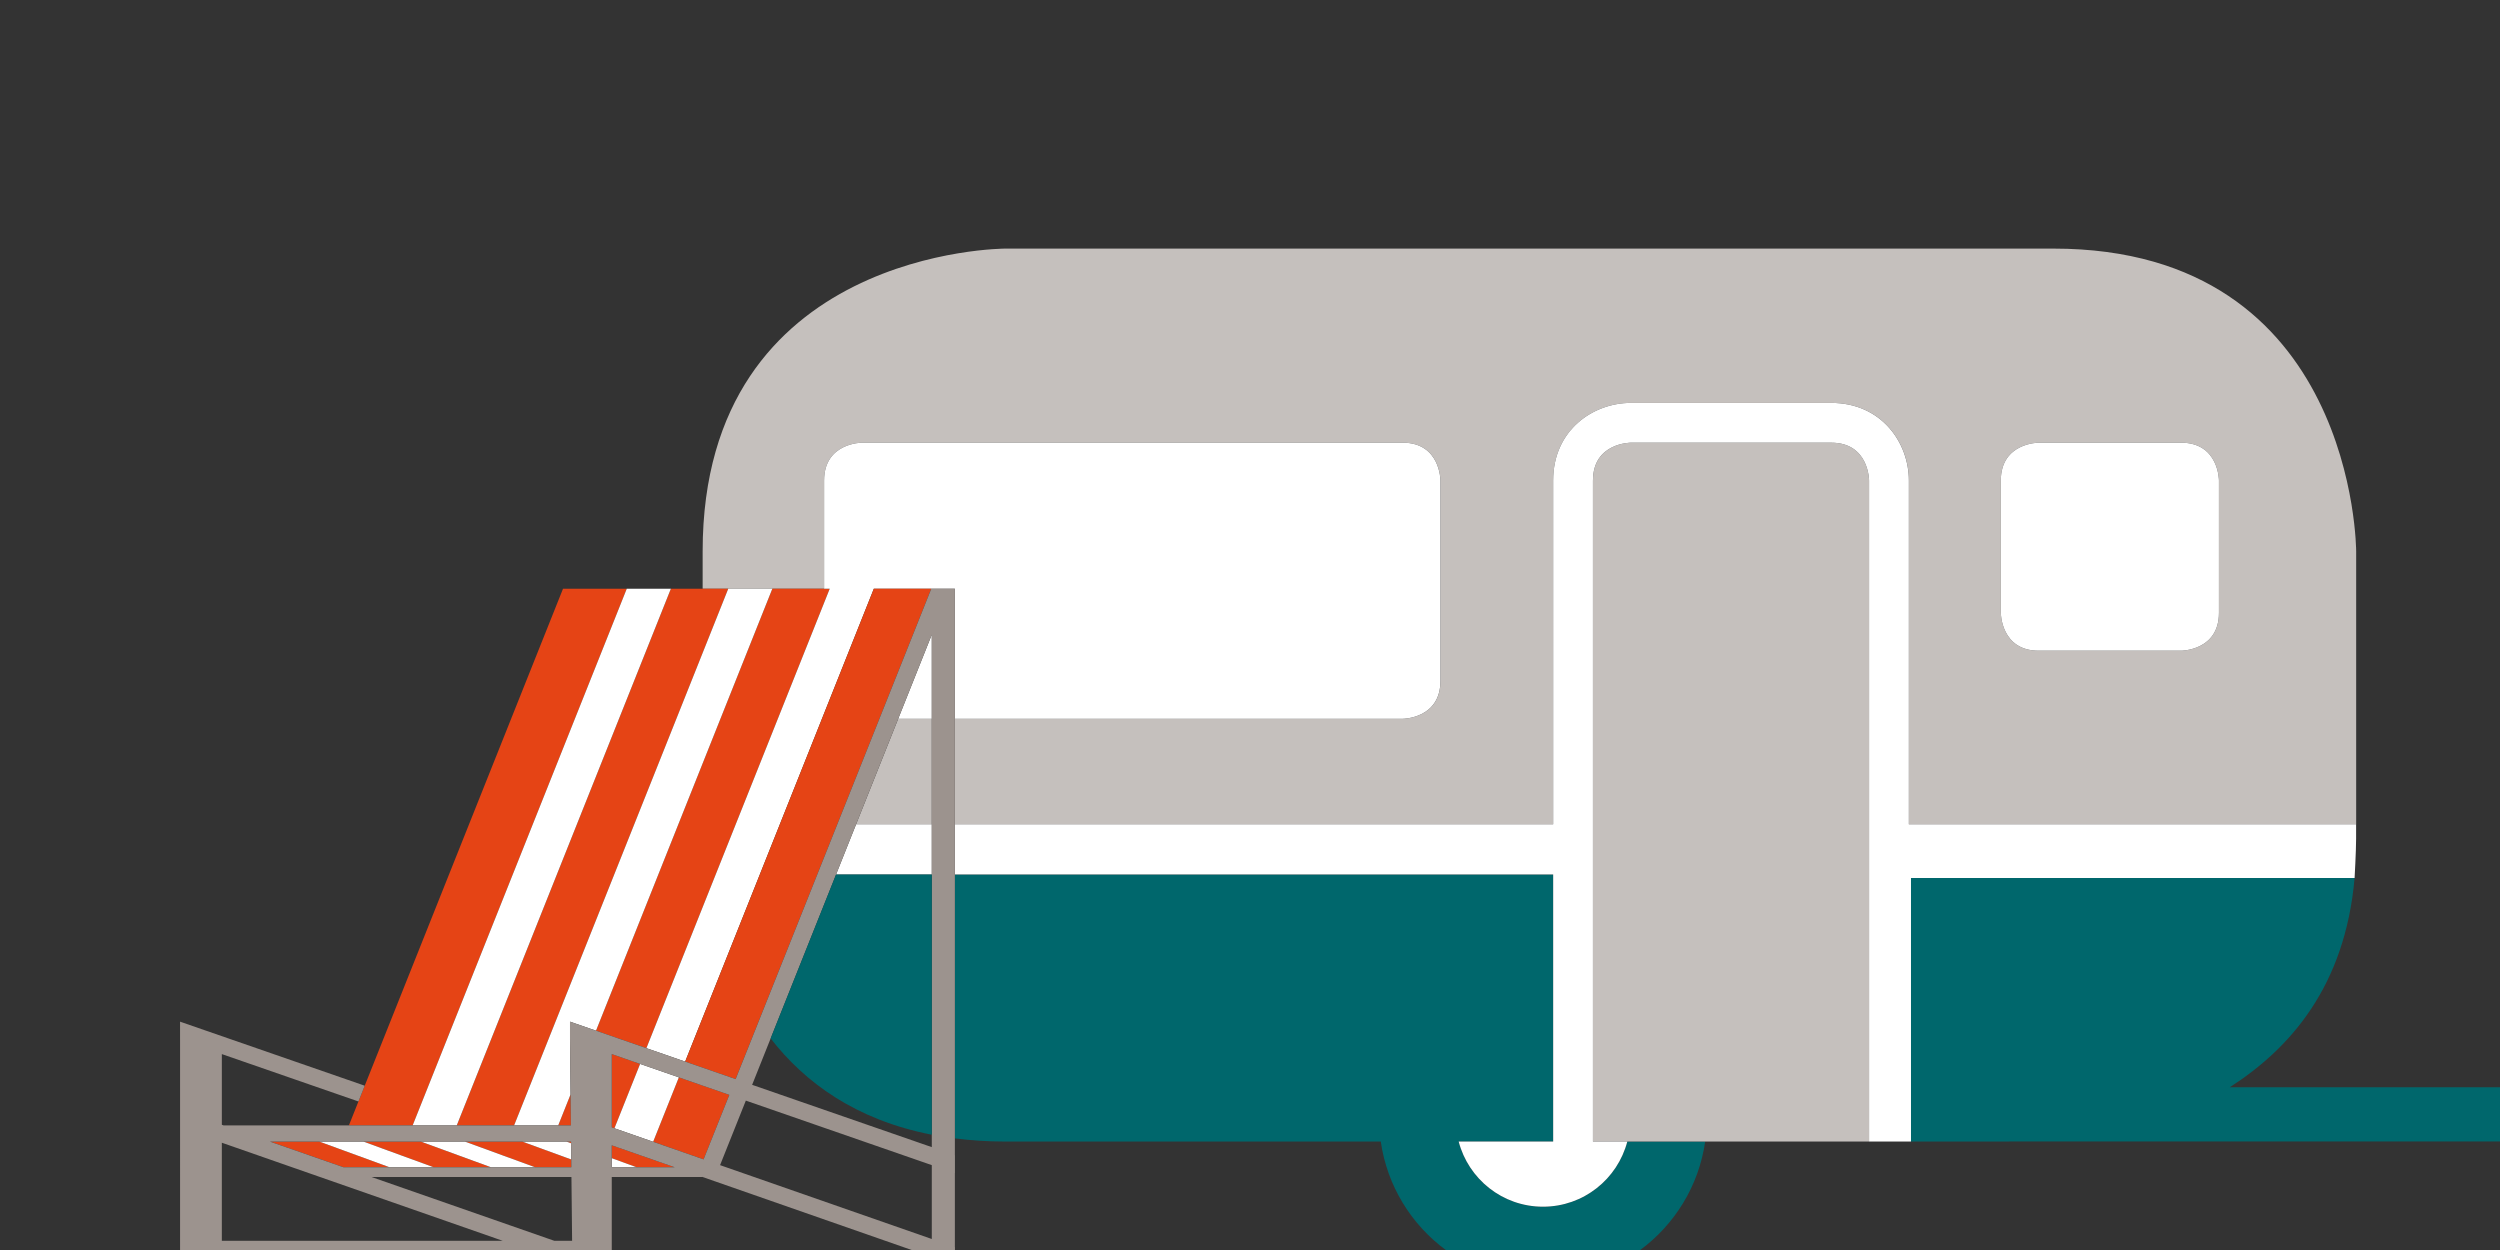 <?xml version="1.0" encoding="utf-8"?>
<!-- Generator: Adobe Illustrator 16.0.4, SVG Export Plug-In . SVG Version: 6.00 Build 0)  -->
<!DOCTYPE svg PUBLIC "-//W3C//DTD SVG 1.1//EN" "http://www.w3.org/Graphics/SVG/1.1/DTD/svg11.dtd">
<svg version="1.1" id="Ebene_1" xmlns="http://www.w3.org/2000/svg" xmlns:xlink="http://www.w3.org/1999/xlink" x="0px" y="0px"
	 width="800px" height="400px" viewBox="-243 99.5 800 400" enable-background="new -243 99.5 800 400" xml:space="preserve">
<rect x="-243" y="99.5" width="800" height="400" fill="#333333" stroke="none"/>
<g>
	<g>
		<polygon fill="none" points="-131.352,459.624 -128.301,451.973 -172.015,436.808 -172.015,459.432 -171.468,459.624 		"/>
		<polygon fill="none" points="-65.632,496.55 -59.926,496.55 -60.139,476.144 -124.12,476.144 		"/>
		<polygon fill="none" points="-4.334,451.692 -12.578,472.346 55.172,495.98 55.172,472.341 		"/>
		<polygon fill="none" points="-172.015,465.167 -172.015,496.55 -82.14,496.55 		"/>
		<rect x="24.535" y="379.341" fill="#00676C" width="30.64" height="0.003"/>
		<path fill="#00676C" d="M277.743,464.797c-3.14,11.988-14.014,20.848-26.985,20.848c-12.976,0-23.846-8.859-26.984-20.848h30.237
			v-34.795V404.95v-25.606H62.551v84.443c5.066,0.635,10.414,1.01,16.151,1.01H198.85c2.044,14.209,9.758,26.554,20.803,34.703
			h62.213c11.038-8.149,18.75-20.494,20.794-34.703H277.743z"/>
		<g>
			<polygon fill="#C5C0BD" points="30.948,363.269 55.172,363.269 55.172,329.515 44.418,329.515 			"/>
			<path fill="#C5C0BD" d="M414.104,179.051H78.708c0,0-96.861,0-96.861,96.86v11.993h8.187H4.147h16.575v-34.643
				c0-12.106,12.11-12.106,12.11-12.106h173.012c12.104,0,12.104,12.106,12.104,12.106v64.148c0,12.104-12.104,12.104-12.104,12.104
				H62.568v33.754h191.453V253.262c0-16.129,12.797-24.833,24.846-24.833h64.146c16.129,0,24.834,12.797,24.834,24.833v110.007
				h143.128v-87.364C510.965,275.911,510.965,179.051,414.104,179.051z M467.057,295.616c0,12.107-12.109,12.107-12.109,12.107
				h-45.575c-12.104,0-12.104-12.107-12.104-12.107v-42.354c0-12.104,12.104-12.104,12.104-12.104h45.575
				c12.109,0,12.109,12.104,12.109,12.104V295.616z"/>
			<path fill="#C5C0BD" d="M266.752,464.797h88.355v-85.453v-0.003v-16.072V253.262c0,0,0-12.106-12.109-12.106h-64.146
				c0,0-12.105,0-12.105,12.106L266.752,464.797z"/>
		</g>
		<g>
			<polygon fill="#E54415" points="-64.367,459.624 -60.313,459.624 -60.42,449.726 			"/>
			<polygon fill="#E54415" points="-16.279,385.1 -13.982,379.344 -13.982,379.341 -7.57,363.269 20.723,292.366 22.505,287.904 
				20.723,287.904 4.147,287.904 -52.278,429.321 -36.158,434.911 			"/>
			<polygon fill="#E54415" points="-33.992,464.874 -17.858,470.505 -9.613,449.856 -25.763,444.257 			"/>
			<polygon fill="#E54415" points="-27.041,473.034 -32.563,471.115 -36.002,469.914 -47.24,465.99 -47.24,470.112 -40.241,472.67 
				-39.252,473.034 -37.248,473.034 -28.006,473.034 			"/>
			<polygon fill="#E54415" points="-110.959,459.624 -42.444,287.904 -61.5,287.904 -62.837,287.904 -126.286,446.926 
				-128.301,451.973 -131.352,459.624 -130.015,459.624 			"/>
			<polygon fill="#E54415" points="-46.387,460.551 -38.168,439.951 -47.24,436.808 -47.24,460.254 			"/>
			<polygon fill="#E54415" points="-96.835,459.624 -89.672,459.624 -78.492,459.624 -9.967,287.904 -18.158,287.904 
				-28.32,287.904 -95.968,457.441 			"/>
			<polygon fill="#E54415" points="-133.198,467.595 -134.365,467.168 -140.821,464.809 -156.623,464.804 -136.254,471.909 
				-135.082,472.319 -134.074,472.67 -133.033,473.034 -118.317,473.034 -119.311,472.67 			"/>
			<polygon fill="#E54415" points="-60.197,470.534 -62.203,469.803 -67.632,467.822 -75.872,464.809 -80.561,464.804 
				-91.328,464.804 -113.028,464.804 -126.697,464.809 -114.771,469.168 -105.186,472.67 -104.193,473.034 -102.193,473.034 
				-85.85,473.034 -86.837,472.67 -100.11,467.822 -108.349,464.809 -108.345,464.809 -94.229,464.809 -82.299,469.168 
				-72.718,472.67 -71.72,473.034 -69.72,473.034 -67.607,473.034 -62.203,473.034 -60.173,473.034 -60.173,472.67 -60.178,472.67 
							"/>
			<polygon fill="#E54415" points="-66.436,464.809 -61.751,464.809 -60.25,465.351 -60.26,464.804 -66.436,464.804 			"/>
		</g>
		<g>
			<polygon fill="#FFFFFF" points="24.535,379.341 55.172,379.341 55.172,363.269 30.948,363.269 			"/>
			<polygon fill="#FFFFFF" points="55.172,329.515 55.172,302.572 44.418,329.515 			"/>
			<path fill="#FFFFFF" d="M409.372,307.724h45.575c0,0,12.109,0,12.109-12.107v-42.354c0,0,0-12.104-12.109-12.104h-45.575
				c0,0-12.104,0-12.104,12.104v42.354C397.268,295.616,397.268,307.724,409.372,307.724z"/>
			<polygon fill="#FFFFFF" points="-96.835,459.624 -95.968,457.441 -28.32,287.904 -42.444,287.904 -108.373,453.14 
				-110.388,458.191 -110.959,459.624 -106.256,459.624 			"/>
			<polygon fill="#FFFFFF" points="4.147,287.904 -9.967,287.904 -78.492,459.624 -64.367,459.624 -60.42,449.726 -60.6,432.172 
				-60.604,432.166 -60.604,426.434 -52.278,429.321 			"/>
			<polygon fill="#FFFFFF" points="-46.387,460.551 -33.992,464.874 -25.763,444.257 -38.168,439.951 			"/>
			<polygon fill="#FFFFFF" points="-114.771,469.168 -126.697,464.809 -132.084,464.809 -133.42,464.809 -140.821,464.809 
				-134.365,467.168 -133.198,467.595 -119.311,472.67 -118.317,473.034 -116.312,473.034 -104.193,473.034 -105.186,472.67 			"/>
			<polygon fill="#FFFFFF" points="-72.718,472.67 -82.299,469.168 -94.229,464.809 -108.345,464.809 -86.837,472.67 
				-85.845,473.034 -71.89,473.034 -71.789,473.072 -71.789,473.067 -71.88,473.034 -71.725,473.034 			"/>
			<polygon fill="#FFFFFF" points="-61.751,464.809 -66.436,464.809 -74.724,464.809 -75.872,464.809 -67.632,467.822 
				-62.203,469.803 -60.197,470.534 -60.25,465.351 			"/>
			<polygon fill="#FFFFFF" points="-47.24,470.112 -47.24,472.67 -47.24,473.034 -39.252,473.034 -40.241,472.67 			"/>
		</g>
	</g>
	<path fill="#FFFFFF" d="M367.832,363.269V253.262c0-12.036-8.707-24.833-24.837-24.833h-64.143
		c-12.039,0-24.837,8.704-24.837,24.833v110.007H62.556v16.067h191.459v0.005v85.453h-30.242
		c3.139,11.988,14.011,20.849,26.984,20.849c12.972,0,23.846-8.86,26.985-20.849h-10.998h-0.005V253.262h0.005
		c0-12.106,12.107-12.106,12.107-12.106h64.143c12.112,0,12.112,12.106,12.112,12.106v211.535l13.409-0.008v-84.33h141.952
		c0,0,0.486-8.554,0.486-12.521v-4.669H367.832z"/>
	<path fill="#00676C" d="M510.472,380.459H368.52v84.33l35.883-0.01h9.702H557V447.42h-86.48
		C489.827,435.02,507.4,415.18,510.472,380.459z"/>
	<path fill="#FFFFFF" d="M205.838,241.155H32.827c0,0-12.109,0-12.109,12.106v34.643H22.5h0.004l-58.663,147.007l12.405,4.304
		l13.233-33.161l47.145-118.149h18.377h0.165h5.852h1.528v41.606H205.83c0,0,12.104,0,12.104-12.104v-64.145
		C217.941,253.262,217.941,241.155,205.838,241.155z"/>
	<polygon fill="#E54415" points="36.625,287.904 22.351,323.671 -23.753,439.215 -7.604,444.813 38.402,329.515 55.002,287.904 	"/>
	<path fill="#9C938E" d="M62.558,498.561v-23.658l0.02,0.009v-5.763l-0.02-0.007v-5.354V329.515v-41.61h-1.535h-5.849h-0.169
		L-7.598,444.816l-16.155-5.602l-12.405-4.301l-16.12-5.591l-8.322-2.887v5.735l0.005,0.004l0.179,17.554l0.107,9.895h-111.155
		l-0.547-0.189v-22.623l43.715,15.161l2.013-5.045l-59.099-20.494v5.732h0.004V499.5H-47.24v-23.356h28.938v-0.049L48.739,499.5
		h13.844v-0.933L62.558,498.561z M-133.42,464.804h1.336h19.056h14.124h7.576h10.768h5.828h8.3h6.173l0.012,0.547l0.051,5.184
		l0.02,2.136l0.004,0.364H-62.2h-5.407h-2.112h-2h-0.005h-12.119h-2.005h-0.005h-16.342h-2.001h-12.121h-2.006h-14.717l-1.046-0.364
		l-1.003-0.351l-1.177-0.41l-20.369-7.105H-133.42L-133.42,464.804z M-172.015,496.55v-31.38l89.875,31.38H-172.015z
		 M-65.632,496.55l-58.488-20.406h63.976h0.005l0.212,20.406H-65.632z M-28.006,473.034h-9.242h-2.013h-7.989v-0.364v-2.558v-4.119
		l11.237,3.921l3.439,1.201l5.523,1.919H-28.006z M-33.992,464.874l-12.395-4.323l-0.853-0.297v-23.446l9.072,3.146l12.405,4.304
		l16.15,5.6l-8.245,20.648L-33.992,464.874z M55.172,495.98l-67.75-23.635l8.244-20.653l59.506,20.648V495.98L55.172,495.98z
		 M55.172,329.515v133.095v3.973l-57.491-19.937l5.924-14.843l51.567-129.221V329.515z"/>
	<path fill="#00676C" d="M3.605,431.796c10.854,14.006,27.164,26.06,51.567,30.813v-83.266H24.535L3.605,431.796z"/>
</g>
</svg>
